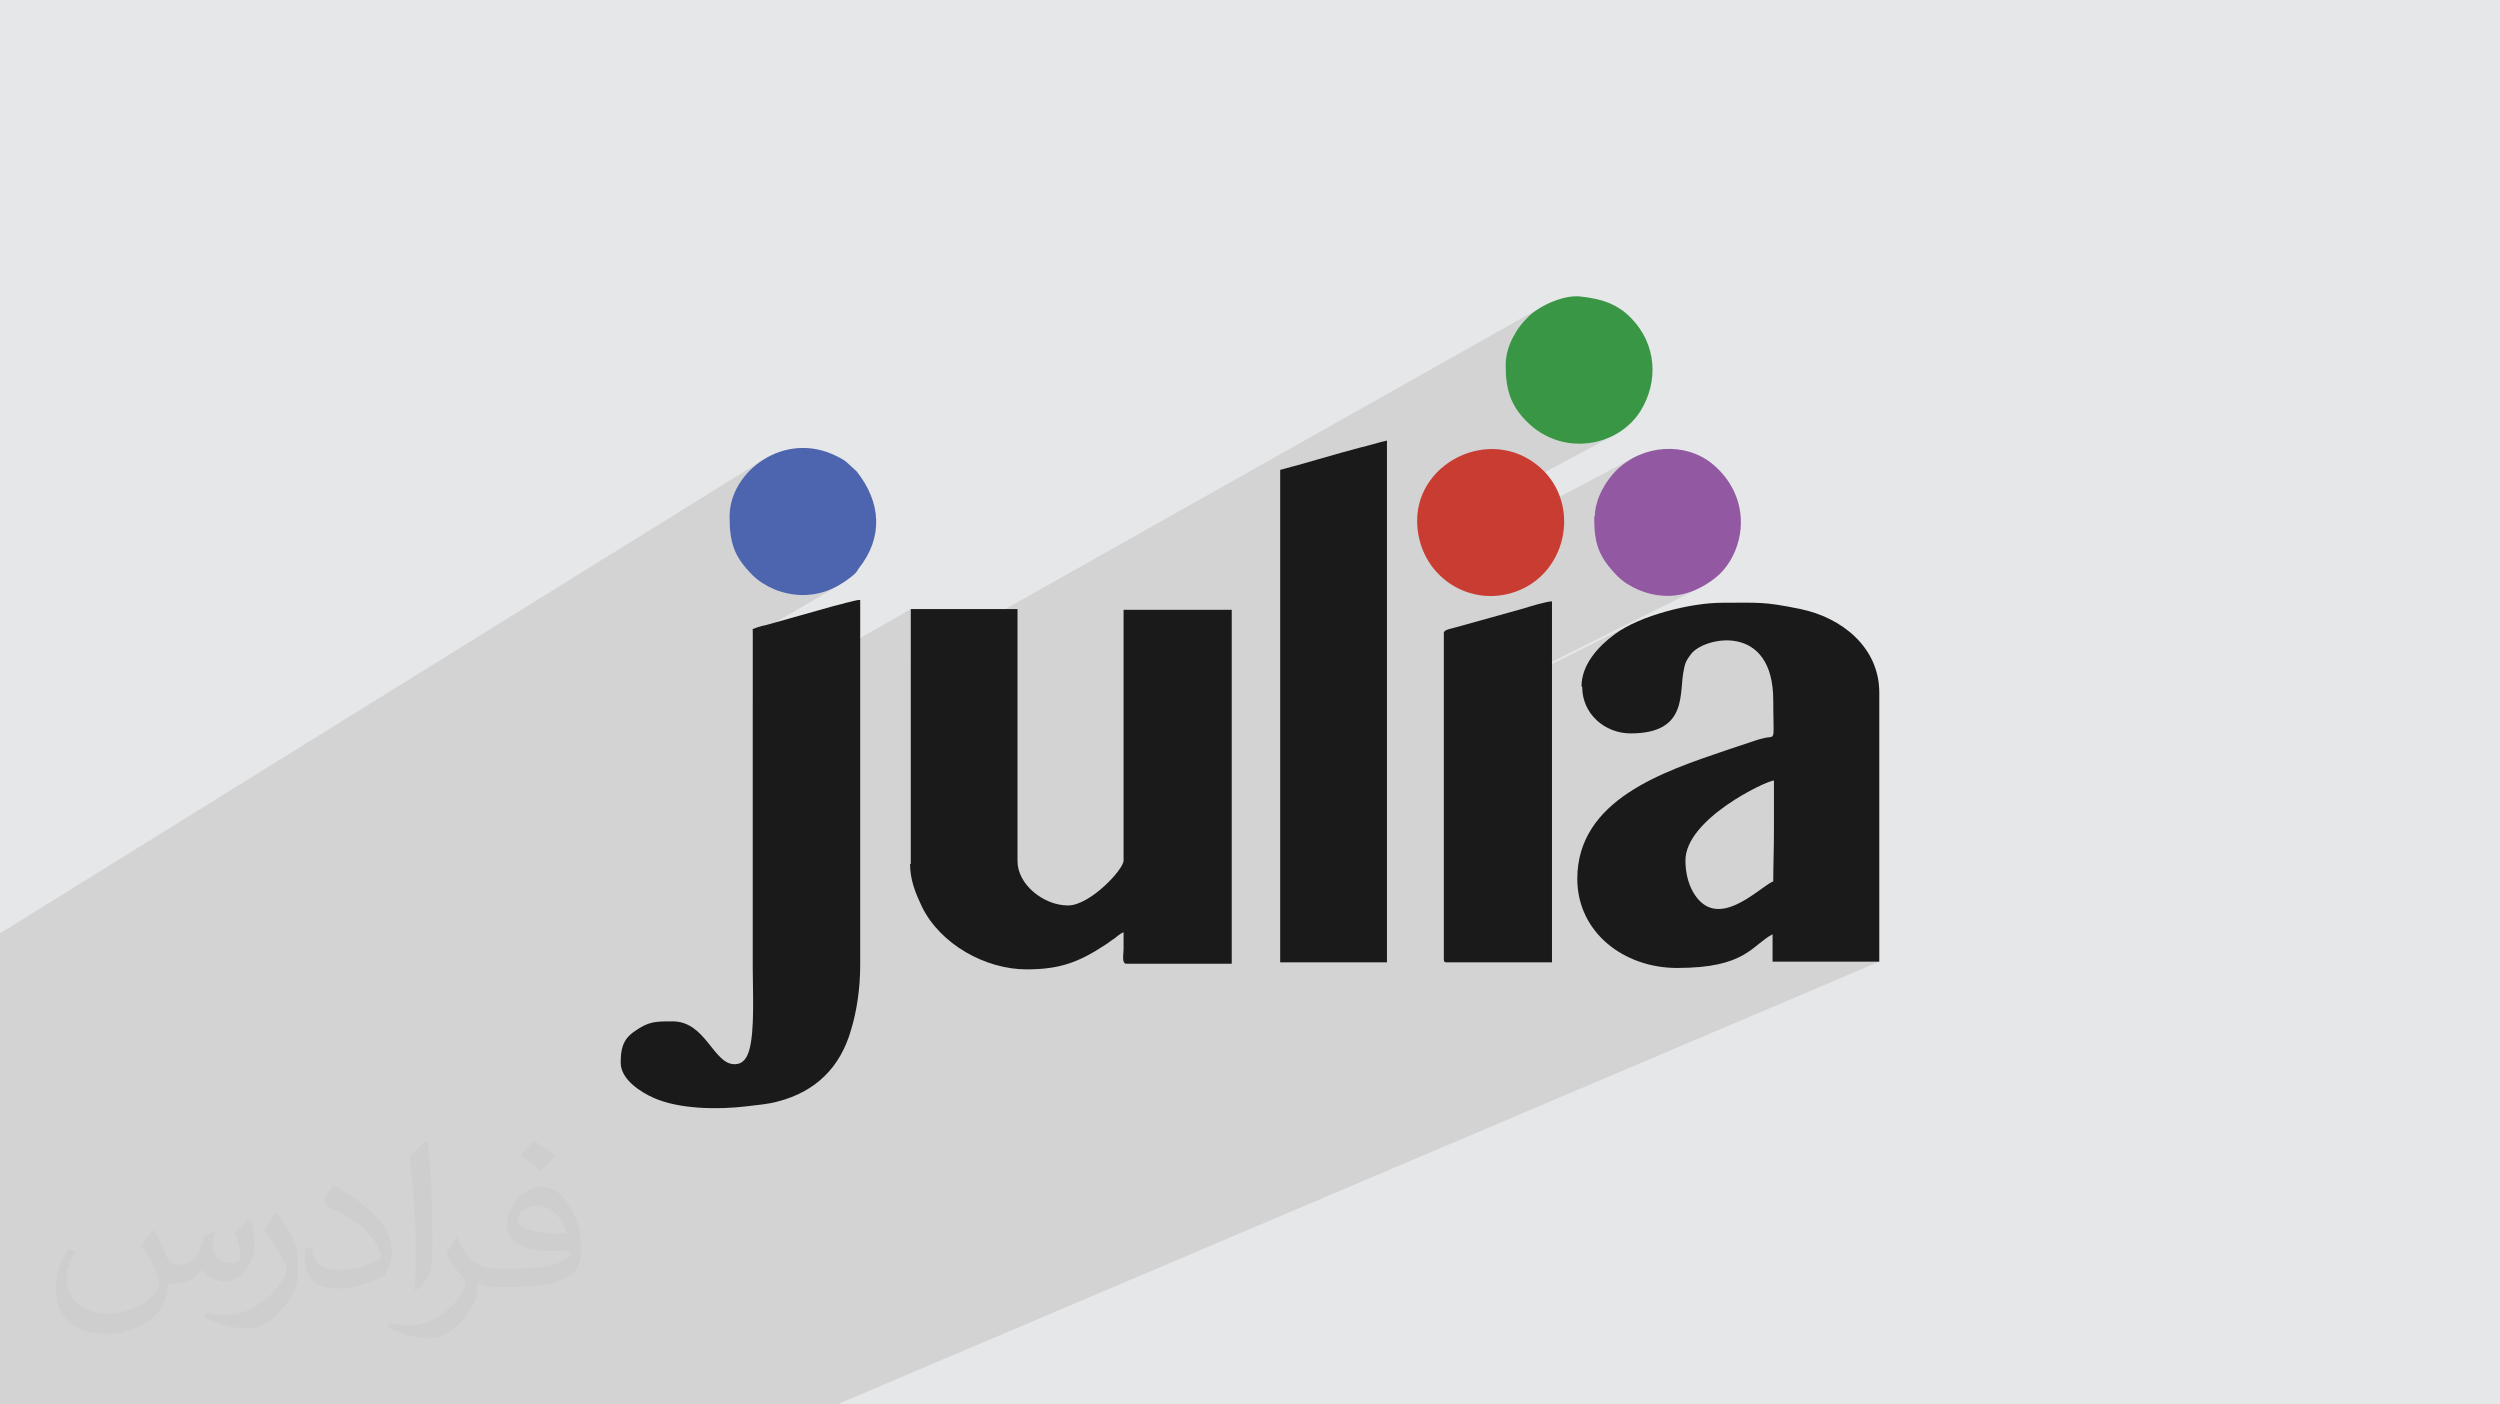 <?xml version="1.0" encoding="UTF-8"?>
<!DOCTYPE svg PUBLIC "-//W3C//DTD SVG 1.1//EN" "http://www.w3.org/Graphics/SVG/1.1/DTD/svg11.dtd">
<!-- Creator: CorelDRAW 2020 (64-Bit) -->
<svg xmlns="http://www.w3.org/2000/svg" xml:space="preserve" width="94.192mm" height="52.917mm" version="1.1" style="shape-rendering:geometricPrecision; text-rendering:geometricPrecision; image-rendering:optimizeQuality; fill-rule:evenodd; clip-rule:evenodd"
viewBox="0 0 9404.92 5283.66"
 xmlns:xlink="http://www.w3.org/1999/xlink"
 xmlns:xodm="http://www.corel.com/coreldraw/odm/2003">
 <defs>
  <style type="text/css">
   <![CDATA[
    .fil3 {fill:#1A1A1A}
    .fil5 {fill:#399645}
    .fil7 {fill:#4D64AE}
    .fil6 {fill:#9259A2}
    .fil4 {fill:#C93C31}
    .fil0 {fill:#E6E7E8}
    .fil2 {fill:#373435;fill-opacity:0.031}
    .fil1 {fill:#2B2A29;fill-opacity:0.102}
   ]]>
  </style>
 </defs>
 <g id="Layer_x0020_1">
  <polygon class="fil0" points="-0,0 9404.92,0 9404.92,5283.66 -0,5283.66 "/>
  <path class="fil1" d="M-0 3859.64l0 -231.52 0 -0.02 0 -2.21 0 -114.78 2872.06 -1782.16 -13.95 9.37 -13.34 10.1 -12.68 10.79 -11.99 11.44 -11.26 12.05 -10.49 12.61 -9.68 13.12 -8.83 13.61 -7.94 14.03 -7.01 14.42 -6.04 14.76 -5.03 15.07 -3.98 15.31 -2.89 15.53 -1.77 15.69 -0.6 15.81 -0.03 2.61 0.04 -0.02 0.25 18.72 0.79 17.57 1.35 16.54 1.95 15.61 2.59 14.77 3.26 14.04 3.95 13.4 4.69 12.86 5.47 12.43 6.28 12.1 7.13 11.87 8 11.73 8.92 11.71 9.88 11.77 10.84 11.95 11.87 12.22 8.29 7.8 8.97 7.52 9.6 7.21 10.13 6.87 10.64 6.5 11.07 6.1 11.44 5.66 11.76 5.19 13.5 5.11 13.7 4.41 13.89 3.72 14.03 3.02 14.14 2.31 14.21 1.59 14.25 0.86 14.26 0.12 14.22 -0.62 14.16 -1.38 14.05 -2.13 13.92 -2.9 13.75 -3.67 13.54 -4.45 13.3 -5.24 13.03 -6.04 9.59 -4.66 10.64 -5.86 -324.07 190.05 0 240.7 594.5 -341.01 0 200.23 2378.06 -1339.44 -12.06 6.98 -11.43 7.31 -10.71 7.57 -9.88 7.77 -8.94 7.89 -9.32 9.47 -8.31 8.82 -7.49 8.51 -6.91 8.54 -6.54 8.92 -6.39 9.63 -6.45 10.68 -6.73 12.07 -5.8 11.26 -5.43 11.98 -4.93 12.66 -4.3 13.3 -3.57 13.93 -2.7 14.52 -1.71 15.08 -0.6 15.56 0 0.04 0.22 16.48 0.69 15.87 1.2 15.28 1.73 14.72 2.31 14.22 2.92 13.74 3.55 13.32 4.23 12.93 4.94 12.6 5.69 12.29 6.47 12.04 7.29 11.83 8.14 11.66 9.04 11.52 9.94 11.45 10.9 11.4 12.84 12.12 13.24 11.11 13.6 10.12 13.93 9.15 14.21 8.19 14.47 7.23 14.69 6.3 14.86 5.37 15.01 4.47 15.11 3.58 15.19 2.71 15.22 1.84 15.22 1 15.18 0.16 15.1 -0.66 15 -1.46 14.84 -2.25 14.67 -3.03 14.44 -3.78 14.19 -4.53 13.89 -5.26 13.57 -5.98 13.2 -6.69 -735.58 393.02 3.33 12.87 4.91 15.35 5.7 14.88 6.47 14.38 7.21 13.88 7.91 13.35 7.82 11.66 758.25 -400.88 -11.03 6.44 -10.78 6.98 -10.52 7.51 -10.23 8.06 -9.92 8.61 -9.59 9.14 -6.55 6.84 -6.72 7.59 -6.8 8.3 -6.81 8.95 -6.73 9.55 -6.57 10.1 -6.33 10.61 -6 11.05 -5.61 11.47 -5.12 11.81 -4.55 12.12 -3.91 12.36 -3.18 12.57 -2.38 12.72 -1.49 12.83 -0.51 12.87 -2.64 1.38 0.19 17.3 0.62 17.51 1.12 16.45 1.66 15.51 2.26 14.69 2.93 13.99 3.64 13.41 4.42 12.94 5.26 12.61 6.15 12.38 7.1 12.28 8.12 12.3 9.19 12.44 10.3 12.7 11.49 13.08 12.74 13.58 8.3 7.81 8.97 7.52 9.59 7.21 10.14 6.87 10.63 6.5 11.07 6.09 11.44 5.66 11.76 5.19 19.26 7.19 19.12 5.73 18.97 4.29 18.82 2.9 18.64 1.52 18.46 0.16 18.27 -1.16 18.06 -2.46 17.85 -3.72 17.62 -4.96 17.37 -6.19 17.13 -7.37 -954.14 477.84 0 7.91 704.72 -352.68 -11.58 5.86 -11.17 6.01 -10.72 6.17 -10.24 6.33 -9.74 6.47 -9.2 6.62 -11.4 8.7 -11.37 9.24 -11.24 9.77 -11.01 10.27 -10.69 10.77 -10.26 11.25 -9.76 11.72 -9.13 12.16 -8.43 12.6 -7.61 13.02 -6.71 13.42 -5.7 13.81 -4.61 14.18 -3.4 14.54 -2.12 14.88 -0.73 15.2 2.63 2.67 -0.02 0 0 0.01 0.97 18.49 2.86 17.81 4.62 17.05 2.99 7.71 444.31 -218.08 22.18 -8.31 24.4 -6.13 25.94 -3.46 26.78 -0.27 26.92 3.42 26.35 7.65 25.11 12.36 23.14 17.59 20.51 23.33 17.16 29.6 13.12 36.35 8.39 43.63 2.95 51.42 0.11 26.33 0.27 22.71 0.35 19.36 0.34 16.28 0.25 13.47 0.07 10.95 -0.19 8.7 -0.54 6.71 -0.98 5.02 -1.49 3.58 -2.1 2.43 -2.79 1.56 -645.39 303.33 -1.97 2.2 -14.74 18.63 -13.52 19.48 -12.22 20.38 -10.83 21.29 -9.39 22.24 -7.86 23.21 -6.24 24.22 -4.55 25.26 -2.25 21.24 684.74 -316.84 11.02 -5.08 10.07 -4.41 9.02 -3.7 7.86 -2.98 6.59 -2.22 5.22 -1.46 3.74 -0.65 0 11.89 0 11.89 0 11.88 0 11.89 0 11.89 0 11.88 0 11.89 0 11.89 0 11.88 0 11.89 0 11.89 0 11.89 0 11.89 0 11.89 0 11.89 0 11.89 -0.03 12.73 -0.08 12.46 -0.13 12.22 -0.17 12.01 -0.2 11.84 -0.22 11.7 -0.24 11.6 -0.24 11.54 -0.25 11.5 -0.24 11.51 -0.22 11.55 -0.2 11.62 -0.17 11.74 -0.13 11.87 -0.08 12.05 -0.03 12.27 -12.21 5.44 -2.43 1.4 -13.98 9.34 -15.73 11.13 -17.24 12.27 -18.53 12.78 -19.58 12.61 -20.39 11.82 -20.97 10.35 -422.09 187.68 9.5 5.13 15.71 7.6 16.13 6.93 16.53 6.25 16.9 5.57 17.24 4.86 17.56 4.15 17.85 3.42 18.12 2.69 18.35 1.94 18.56 1.17 18.74 0.39 23.58 -0.24 22.25 -0.72 20.97 -1.17 8.82 -0.71 283.72 -123.98 0 103.07 401.59 0 -3921.13 1665.91 -333.03 0 -135.77 0 -59.82 0 -57.45 0 -260.94 0 -44.2 0 -2.24 0 -97.37 0 -25.41 0 -328.72 0 -27.91 0 -129.85 0 -28.53 0 -47.47 0 -285.65 0 -118.25 0 -23.79 0 -328.92 0 -103.26 0 -36.51 0 -34.12 0 -19.22 0 -16.86 0 -1.23 0 -64.56 0 -6.74 0 -243.33 0 -62.09 0 -30.73 0 -23.17 0 -2.23 0 -169.29 0 0 -84.45 0 -3 0 -76.74 0 -2.65 0 -1.3 0 -69.82 0 -1.11 0 -0.03 0 -787.88 0 -204.29 0 -1.13 0 -18.95 0 -1.31 0 -85.27 0 -86.1zm4816.04 -2013.01l848.13 -472.07 0 0 -848.13 472.07z"/>
  <path class="fil2" d="M578.49 4627.69c17.95,27.21 29.6,53.36 40.96,82.43 8.45,16.91 12.93,48.09 52.57,48.09 11.61,0 28.28,-3.42 43.06,-11.61 16.63,-8.73 29.32,-21.94 35.94,-42l15.85 -53.36 38.57 -19.02 2.64 2.64c-5.27,20.09 -6.59,39.36 -6.59,54.43 0,44.63 38.57,61.56 69.22,61.56 17.95,0 34.09,-8.73 34.09,-25.11 0,-21.13 -8.98,-57.06 -20.62,-89.29 17.95,-17.95 35.94,-35.94 56.53,-50.47l3.17 1.6c8.98,38.04 14,75.56 14,100.66 0,24.57 -10.83,51.79 -19.81,69.49 -18.49,34.87 -51.25,62.62 -90.87,62.62 -30.1,0 -63.65,-15.07 -86.66,-43.06l-1.32 0c-21.66,26.96 -55.22,51.25 -108.86,51.25l-16.63 0c-2.64,35.41 -10.29,60.49 -21.94,82.95 -31.95,62.34 -126.81,106.47 -216.1,106.47 -124.17,0 -186.51,-71.59 -186.51,-166.96 0,-58.91 19.27,-113.6 48.88,-152.42l24.29 10.04c-18.49,35.41 -30.91,68.68 -30.91,101.45 0,89.29 72.66,131.83 156.4,131.83 77.68,0 173.83,-49.41 191.28,-106.72 -6.59,-62.62 -30.1,-91.93 -66.04,-148.99 10.83,-19.02 24.83,-38.04 42.28,-58.38l3.17 0 0 0 0 0 -0.02 -0.09zm1432.13 -336.04c26.15,16.39 51.79,35.66 76.87,57.85 -14,19.81 -31.45,37.79 -53.11,53.64 -25.11,-20.34 -50.19,-37.79 -75.84,-56.27 17.42,-19.55 34.62,-38.29 52.04,-55.22l0 0 0 0 0 0 0 0 0 0 0.03 0zm13.47 244.11c-42.28,0 -76.87,27.75 -76.87,48.34 0,44.13 84.53,57.85 185.72,57.31 -12.68,-51.79 -57.06,-105.68 -108.86,-105.68l0.01 0.03zm-94.86 236.19c54.96,0 103.04,-1.6 139.74,-10.83 40.96,-10.29 75.56,-30.91 75.56,-45.17 0,-3.7 0,-8.19 -1.32,-11.89 -22.98,2.11 -49.41,2.11 -72.38,2.11 -74.49,0 -131.55,-16.91 -154.02,-58.66 -5.55,-11.61 -9.51,-24.57 -9.51,-39.36 0,-40.43 17.42,-79.79 48.09,-107 25.61,-22.45 53.89,-36.44 82.67,-36.44 52.04,0 93.51,41.75 122.57,107.54 15.85,35.94 26.68,77.4 26.68,129.72 0,34.87 -9.51,64.19 -31.17,85.85 -40.43,39.11 -114.92,53.89 -229.04,53.89l-51.79 0 0 0 -13.47 0c-28.28,0 -48.62,-5.02 -64.72,-17.42l-2.64 0c0.79,6.59 1.32,12.93 1.32,19.02 0,25.61 -8.45,58.38 -25.61,84.53 -50.72,75.3 -105.68,108.04 -153.24,108.04 -48.09,0 -107,-18.49 -160.11,-42.54l9.51 -18.49c17.17,7.13 40.96,11.89 73.7,11.89 85.85,0 198.66,-82.43 212.66,-163 -3.17,-6.59 -8.98,-15.32 -17.17,-24.57 -25.11,-29.85 -40.96,-54.68 -55.75,-80.83 12.68,-25.11 24.29,-45.17 35.13,-63.4l4.49 -0.53c36.72,74.77 69.99,117.55 144.23,117.55l11.61 0 0 0 53.89 0 0 0 0 0 0 0 0 0 0 0 0.09 0.01zm-371.98 79c6.34,-34.34 6.87,-72.91 6.87,-108.86l0 -53.36c0,-99.6 -12.68,-244.36 -22.98,-338.68 17.95,-19.27 43.06,-42 62.87,-57.31l5.81 1.6c13.47,118.62 16.63,256 16.63,383.06 0,33.3 -1.32,65.79 -4.49,89.55 -1.85,30.1 -19.27,52.83 -56.53,87.7l-8.19 -3.7zm-382.8 -157.19c1.85,46.77 24.83,83.49 105.15,83.49 49.93,0 92.19,-12.93 138.96,-35.13 8.45,-3.7 12.93,-8.73 12.93,-12.93 0,-29.32 -22.45,-68.15 -60.23,-103.55 -36.72,-33.3 -85.34,-62.62 -130.76,-82.18 -15.6,-6.59 -20.62,-13.47 -20.62,-20.09 0,-13.47 17.95,-41.75 32.77,-62.09l5.02 -0.53c52.04,27.21 110.17,67.64 153.24,112.53 39.11,41.47 63.4,83.49 63.4,129.19 0,33.81 -10.29,65.51 -26.96,95.11 -57.06,28.79 -117.83,50.72 -178.06,50.72 -73.17,0 -123.1,-34.34 -123.1,-114.92 0,-8.73 0,-22.19 3.17,-39.64l25.11 0 0 0 0 0 0 0 0 0 0 0 -0.02 0zm-132.37 -132.9l45.45 73.45c16.63,27.21 32.23,56.81 32.23,103.55l0 59.7c0,48.34 -30.91,100.13 -80.83,151.38 -39.11,34.62 -73.7,49.41 -105.68,49.41 -47.55,0 -101.98,-14.79 -164.85,-41.75l7.13 -18.49c19.81,5.27 42.79,9.77 71.06,9.77 90.36,-0.53 182.8,-66.57 225.08,-147.15 5.02,-9.26 6.87,-17.95 6.87,-24.04 0,-9.26 -5.02,-19.55 -8.98,-28.79 -22.98,-43.31 -48.62,-82.95 -76.87,-119.68 14.79,-23.25 29.6,-45.7 45.7,-67.9l3.7 0.53 0 0 0 0 0 0 0 0 0 0 -0.02 0.01z"/>
  <g id="_2574746282896">
   <path class="fil3" d="M3423.64 3250.44c0,60.77 21.16,110.98 44.9,161.17 68.72,140.05 237.8,235.13 393.69,235.13 124.18,0 195.52,-26.41 295.93,-92.46 13.2,-7.94 21.12,-15.86 34.36,-23.77 13.2,-10.55 18.49,-15.87 34.35,-23.78 0,21.12 0,42.28 0,63.41 0,18.49 -7.92,55.48 10.57,55.48l396.32 0 0 -1331.64 -406.89 0 0 943.25c0,34.35 -126.81,169.08 -208.73,169.08 -92.49,0 -190.24,-79.26 -190.24,-166.46l0 -948.53 -401.59 0 0 959.08 -2.63 0 -0.04 0.05z"/>
   <path class="fil3" d="M6668.17 3316.52c-58.14,29.07 -211.39,190.24 -298.57,39.65 -18.49,-31.69 -29.07,-74.01 -29.07,-118.9 0,-155.88 301.19,-298.56 332.93,-301.18 0,63.41 0,126.81 0,190.24 0,68.71 -2.63,124.18 -2.63,190.24l-2.64 0 -0.03 -0.05zm-716.03 -731.86c0,100.4 84.54,174.38 182.32,174.38 221.93,0 179.66,-158.51 200.82,-243.08 5.29,-29.05 13.2,-36.98 26.41,-55.48 47.56,-63.42 309.14,-121.54 309.14,174.38 0,150.6 10.56,134.74 -26.42,140.03 -13.2,2.63 -21.12,5.29 -31.69,7.94l-118.89 39.61c-232.51,79.26 -560.13,184.96 -560.13,483.52 0,200.82 174.38,335.55 375.19,335.55 258.92,0 280.08,-84.54 359.34,-126.82l0 103.07 401.59 0 0 -1011.97c0,-171.75 -142.67,-282.7 -295.93,-314.42 -140.03,-29.07 -158.52,-23.78 -295.94,-23.78 -116.24,0 -309.13,47.56 -404.23,118.89 -60.76,44.9 -124.18,113.62 -124.18,195.52l2.63 2.67 -0.02 0z"/>
   <path class="fil3" d="M2831.8 2367.98l0 1276.18c0,84.53 7.94,232.5 -13.2,306.51 -7.95,26.41 -21.16,52.84 -55.48,52.84 -79.26,0 -108.33,-161.17 -232.51,-161.17 -66.05,0 -89.83,0 -142.67,36.98 -47.56,31.69 -52.85,71.34 -52.85,118.9 0,63.39 76.63,110.94 124.18,132.1 95.13,42.28 240.43,44.9 348.75,31.69 42.28,-5.29 81.91,-7.95 118.89,-18.49 142.68,-36.98 235.13,-129.44 274.78,-269.49 21.12,-68.71 34.36,-155.88 34.36,-243.09l0 -1373.9c-18.49,0 -36.98,7.92 -52.85,10.54 -15.87,5.29 -31.69,7.94 -50.18,13.2 -36.98,10.57 -66.05,18.49 -103.06,29.07l-150.59 42.28c-15.87,2.63 -39.62,10.54 -50.18,15.86l2.63 0 -0.01 0z"/>
   <path class="fil3" d="M4816.04 1768.23l0 1852.14 401.59 0 0 -1963.12c-34.35,7.94 -66.04,18.48 -100.4,26.41 -92.49,23.78 -219.31,63.41 -303.85,84.53l2.67 0 -0.01 0.04z"/>
   <path class="fil3" d="M5431.66 2381.19l0 1228.61c0,7.92 2.64,10.57 10.55,10.57l396.31 0 0 -1358.08c-18.49,0 -81.91,18.49 -105.69,26.41l-256.29 71.34c-15.86,5.29 -44.9,7.92 -44.9,21.12l0.02 0.03z"/>
   <path class="fil4" d="M5331.25 1958.44c0,187.59 166.46,314.43 335.55,277.41 216.64,-47.53 285.33,-314.42 142.67,-462.36 -179.66,-182.32 -478.23,-44.9 -478.23,184.95z"/>
   <path class="fil5" d="M5664.16 1374.52c0,89.83 18.49,150.6 79.26,211.39 134.74,134.74 343.47,95.12 428.04,-39.65 68.72,-110.95 60.77,-251 -34.36,-348.74 -52.84,-55.48 -116.23,-73.97 -190.24,-81.92 -60.77,-7.92 -150.59,31.69 -195.52,74.01 -26.41,26.41 -39.61,42.27 -58.13,76.62 -15.87,29.07 -29.05,66.05 -29.05,108.33l0 0 0 -0.04z"/>
   <path class="fil6" d="M5997.09 1942.6c0,103.04 15.86,150.6 87.2,224.56 21.16,21.16 50.18,39.65 81.91,52.85 103.04,42.28 200.82,21.16 285.36,-44.9 44.9,-34.36 76.63,-89.83 89.83,-145.31 26.41,-110.98 -15.87,-216.64 -100.41,-285.35 -100.4,-81.92 -261.57,-73.97 -361.98,26.41 -34.36,34.36 -79.26,103.04 -79.26,171.75l-2.63 0 -0.02 -0.01z"/>
   <path class="fil7" d="M2744.59 1945.24c0,103.04 21.13,153.23 87.21,219.31 21.15,21.13 50.18,39.65 81.91,52.85 71.34,29.07 153.26,29.07 221.93,-5.29 23.78,-10.57 63.42,-36.98 81.92,-55.48 5.29,-5.29 7.92,-10.57 13.2,-18.49 92.45,-116.24 84.53,-248.34 -7.95,-364.61l-34.36 -31.69c-10.56,-10.55 -26.41,-18.49 -42.27,-26.41 -195.52,-97.75 -401.6,58.1 -401.6,227.23l-0.03 2.63 0.04 -0.04z"/>
  </g>
 </g>
</svg>
